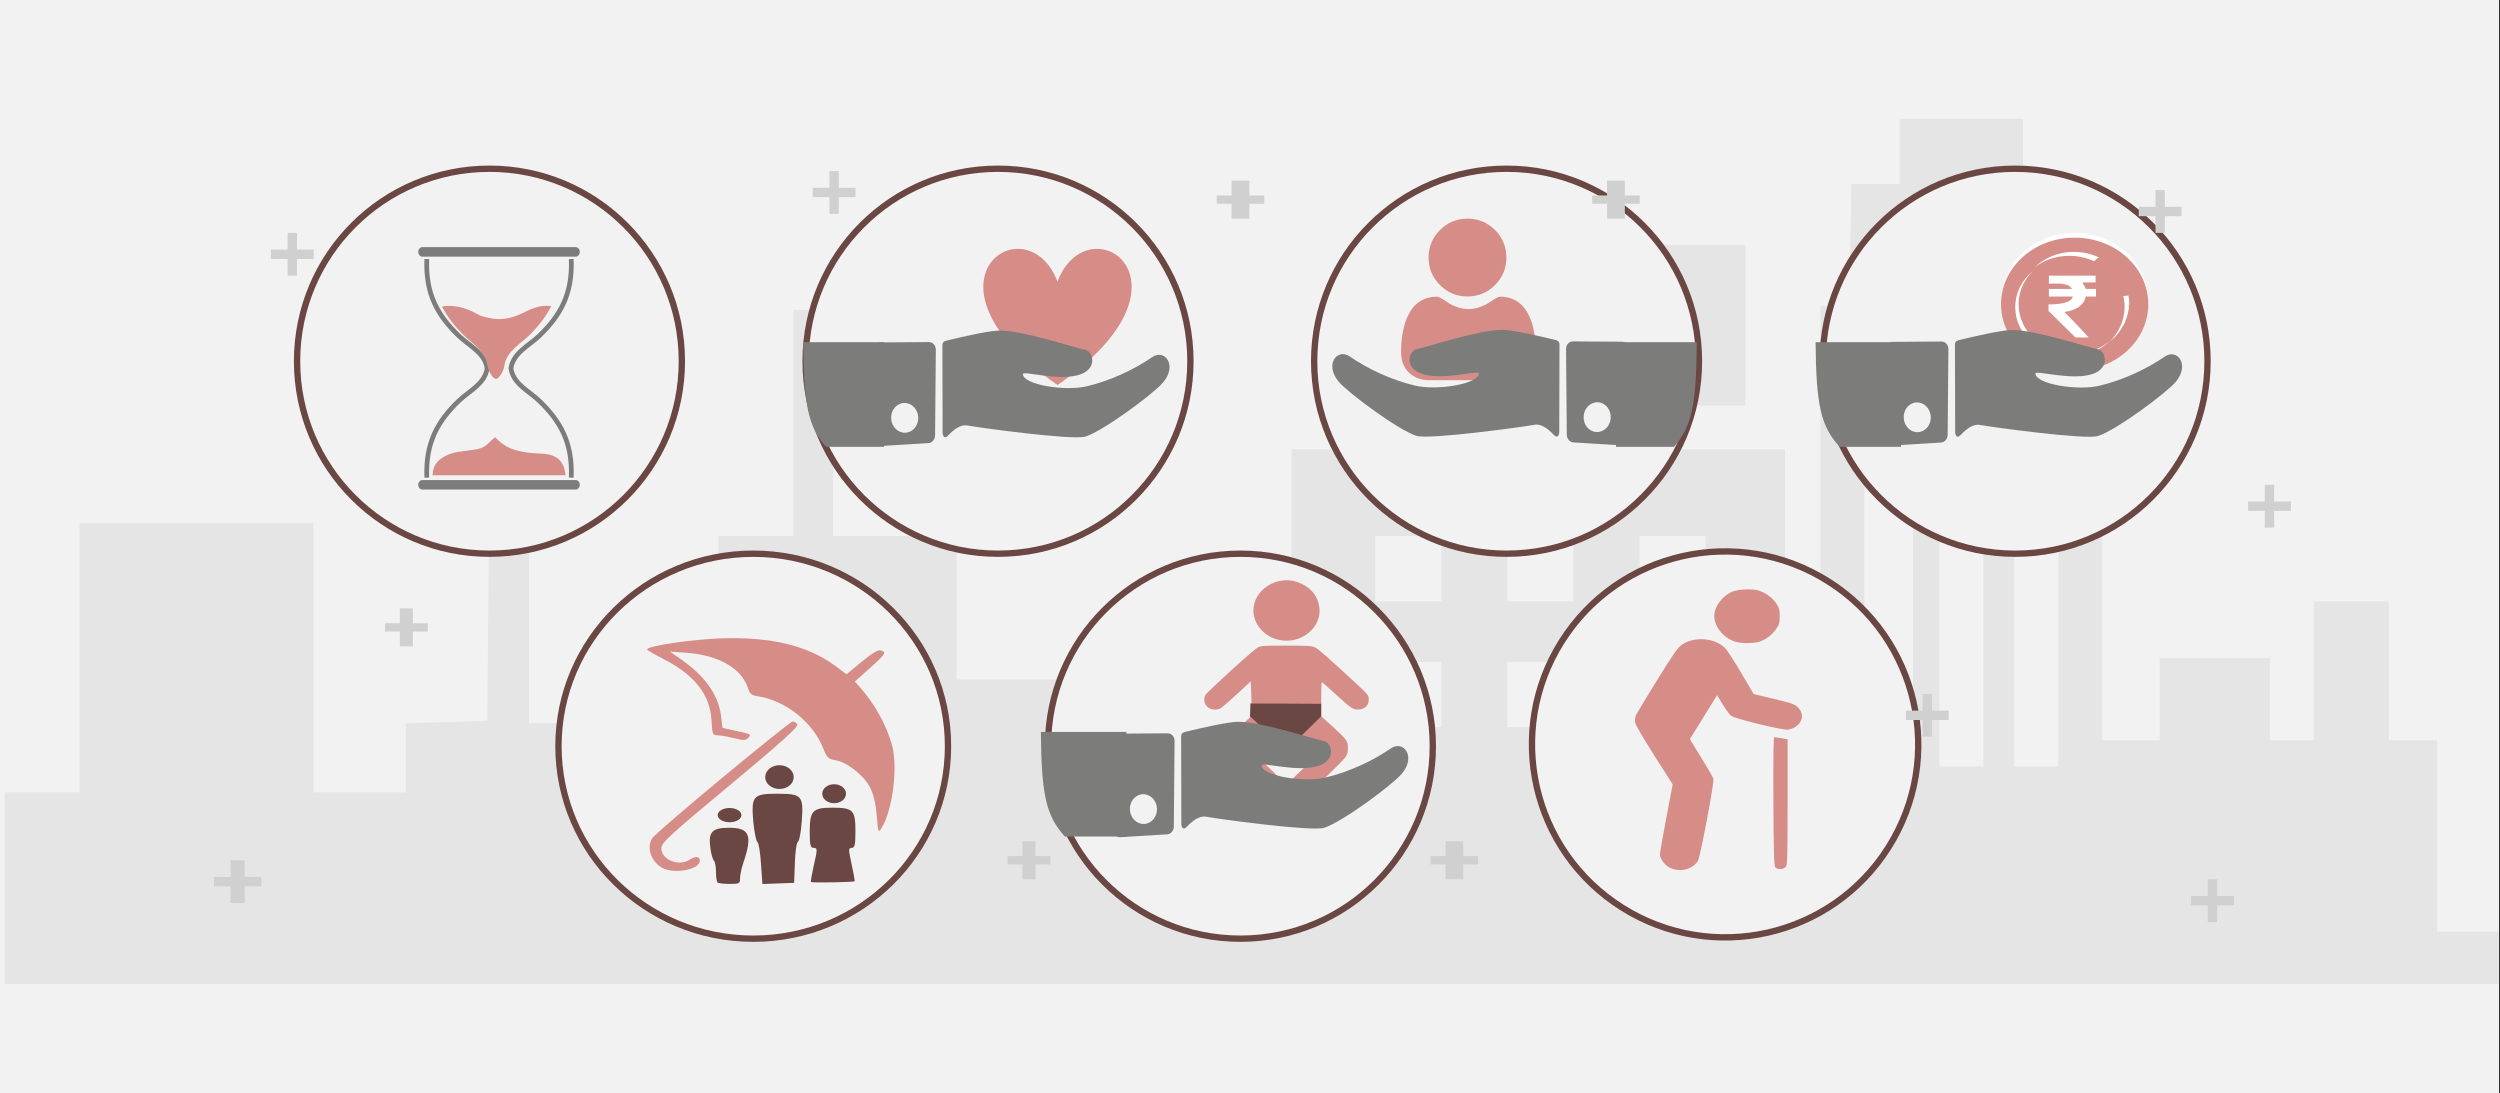 <svg width="526" height="230" xmlns="http://www.w3.org/2000/svg" xmlns:xlink="http://www.w3.org/1999/xlink" overflow="hidden"><rect width="100%" height="100%" fill="#333333" stroke="none"/><defs><clipPath id="clip0"><path d="M0 0 526 0 526 230 0 230Z" fill-rule="evenodd" clip-rule="evenodd"/></clipPath><clipPath id="clip1"><path d="M292 46 326 46 326 80 292 80Z" fill-rule="evenodd" clip-rule="evenodd"/></clipPath><clipPath id="clip2"><path d="M292 46 326 46 326 80 292 80Z" fill-rule="evenodd" clip-rule="evenodd"/></clipPath><clipPath id="clip3"><path d="M292 46 326 46 326 80 292 80Z" fill-rule="evenodd" clip-rule="evenodd"/></clipPath></defs><g clip-path="url(#clip0)"><rect x="0" y="0" width="525.239" height="230" fill="#FFFFFF" transform="scale(1.001 1)"/><rect x="0" y="0" width="525.239" height="230" fill="#F2F2F2" transform="scale(1.001 1)"/><path d="M0 161.863 0 141.726 7.892 141.726 15.728 141.726 15.728 113.414 15.728 85.047 40.292 85.047 64.856 85.047 64.856 113.414 64.856 141.726 74.582 141.726 84.308 141.726 84.308 134.484 84.308 127.186 92.866 126.912 101.425 126.637 101.647 100.355 101.925 74.073 106.093 74.073 110.205 74.073 110.205 100.575 110.205 127.131 117.653 127.131 125.044 127.131 125.044 122.522 125.044 117.968 137.548 117.968 150.053 117.968 150.053 102.879 150.053 87.79 157.945 87.79 165.781 87.79 165.781 64.032 165.781 40.219 169.949 40.219 174.117 40.219 174.117 64.032 174.117 87.79 187.121 87.79 200.07 87.79 200.07 102.879 200.07 117.968 225.079 117.968 250.088 117.968 250.088 129.875 250.088 141.726 260.258 141.726 270.484 141.726 270.484 105.623 270.484 69.519 322.336 69.519 374.187 69.519 374.187 102.44 374.187 135.362 377.911 135.362 381.634 135.362 381.634 87.406 381.634 39.451 384.635 39.176 387.637 38.847 387.914 26.282 388.137 13.717 393.194 13.717 398.307 13.717 398.307 6.859 398.307 0 411.256 0 424.205 0 424.205 6.859 424.205 13.717 429.763 13.717 435.32 13.717 435.32 26.502 435.32 39.341 438.099 39.341 440.878 39.341 440.878 85.047 440.878 130.753 446.935 130.753 452.937 130.753 452.937 122.083 452.937 113.414 464.497 113.414 476.112 113.414 476.112 122.083 476.112 130.753 480.725 130.753 485.338 130.753 485.338 116.157 485.338 101.507 493.229 101.507 501.121 101.507 501.121 116.157 501.121 130.753 506.178 130.753 511.291 130.753 511.291 150.889 511.291 171.026 517.794 171.026 524.24 171.026 524.24 176.513 524.24 182 262.148 182 0 182 0 161.863ZM401.086 99.203 401.086 62.166 395.973 62.166 390.86 62.166 390.86 99.203 390.86 136.239 395.973 136.239 401.086 136.239 401.086 99.203ZM415.869 99.203 415.869 62.166 411.256 62.166 406.643 62.166 406.643 99.203 406.643 136.239 411.256 136.239 415.869 136.239 415.869 99.203ZM431.652 99.203 431.652 62.166 426.984 62.166 422.371 62.166 422.371 99.203 422.371 136.239 426.984 136.239 431.652 136.239 431.652 99.203ZM301.94 121.15 301.94 114.292 294.993 114.292 288.046 114.292 288.046 121.15 288.046 128.009 294.993 128.009 301.94 128.009 301.94 121.15ZM329.727 121.15 329.727 114.292 322.78 114.292 315.833 114.292 315.833 121.15 315.833 128.009 322.78 128.009 329.727 128.009 329.727 121.15ZM357.515 121.15 357.515 114.292 350.568 114.292 343.621 114.292 343.621 121.15 343.621 128.009 350.568 128.009 357.515 128.009 357.515 121.15ZM301.94 94.649 301.94 87.79 294.993 87.79 288.046 87.79 288.046 94.649 288.046 101.507 294.993 101.507 301.94 101.507 301.94 94.649ZM329.727 94.649 329.727 87.79 322.78 87.79 315.833 87.79 315.833 94.649 315.833 101.507 322.78 101.507 329.727 101.507 329.727 94.649ZM357.515 94.649 357.515 87.79 350.568 87.79 343.621 87.79 343.621 94.649 343.621 101.507 350.568 101.507 357.515 101.507 357.515 94.649ZM279.71 53.497 279.71 46.639 307.053 46.639 334.396 46.639 334.396 53.497 334.396 60.356 307.053 60.356 279.71 60.356 279.71 53.497ZM342.732 43.456 342.732 26.502 354.291 26.502 365.851 26.502 365.851 43.456 365.851 60.356 354.291 60.356 342.732 60.356 342.732 43.456Z" fill="#E5E5E5" fill-rule="evenodd" transform="matrix(1.001 0 -0 1 1 25)"/><path d="M0 40.5C-1.02975e-14 18.133 18.106 0 40.441 0 62.777-1.03124e-14 80.883 18.133 80.883 40.5 80.883 62.867 62.777 81 40.441 81 18.106 81-1.54462e-14 62.867 0 40.5Z" stroke="#6A4742" stroke-width="1.331" stroke-miterlimit="8" fill="#F2F2F2" fill-rule="evenodd" transform="matrix(1.001 0 -0 1 62.5 35.5)"/><path d="M0 40.5C-1.02975e-14 18.133 18.106 0 40.441 0 62.777-1.03124e-14 80.883 18.133 80.883 40.5 80.883 62.867 62.777 81 40.441 81 18.106 81-1.54462e-14 62.867 0 40.5Z" stroke="#6A4742" stroke-width="1.331" stroke-miterlimit="8" fill="#F2F2F2" fill-rule="evenodd" transform="matrix(1.001 0 -0 1 169.5 35.5)"/><path d="M0 40.5C-1.02975e-14 18.133 18.106 0 40.441 0 62.777-1.03124e-14 80.883 18.133 80.883 40.5 80.883 62.867 62.777 81 40.441 81 18.106 81-1.54462e-14 62.867 0 40.5Z" stroke="#6A4742" stroke-width="1.331" stroke-miterlimit="8" fill="#F2F2F2" fill-rule="evenodd" transform="matrix(1.001 0 -0 1 276.5 35.5)"/><path d="M0 40.5C-1.02975e-14 18.133 18.106 0 40.441 0 62.777-1.03124e-14 80.883 18.133 80.883 40.5 80.883 62.867 62.777 81 40.441 81 18.106 81-1.54462e-14 62.867 0 40.5Z" stroke="#6A4742" stroke-width="1.331" stroke-miterlimit="8" fill="#F2F2F2" fill-rule="evenodd" transform="matrix(1.001 0 -0 1 383.5 35.5)"/><path d="M0 40.5C-1.04246e-14 18.133 18.33 0 40.941 0 63.552-1.03124e-14 81.881 18.133 81.881 40.5 81.881 62.867 63.552 81 40.941 81 18.33 81-1.56369e-14 62.867 0 40.5Z" stroke="#6A4742" stroke-width="1.331" stroke-miterlimit="8" fill="#F2F2F2" fill-rule="evenodd" transform="matrix(1.001 0 -0 1 117.5 116.5)"/><path d="M0 40.5C-1.02975e-14 18.133 18.106 0 40.441 0 62.777-1.03124e-14 80.883 18.133 80.883 40.5 80.883 62.867 62.777 81 40.441 81 18.106 81-1.54462e-14 62.867 0 40.5Z" stroke="#6A4742" stroke-width="1.331" stroke-miterlimit="8" fill="#F2F2F2" fill-rule="evenodd" transform="matrix(1.001 0 -0 1 220.5 116.5)"/><path d="M0 40.614C-1.03414e-14 18.183 18.183 0 40.614 0 63.044-1.03414e-14 81.228 18.183 81.228 40.614 81.228 63.044 63.044 81.228 40.614 81.228 18.183 81.228-1.55121e-14 63.044 0 40.614Z" stroke="#6A4742" stroke-width="1.332" stroke-miterlimit="8" fill="#F2F2F2" fill-rule="evenodd" transform="matrix(0.846 0.534 -0.534 0.845 350.29 100.616)"/><path d="M0.857 0 33.096 0C33.565 0 33.951 0.451 33.951 1.002L33.951 1.002C33.951 1.549 33.565 2 33.096 2L0.857 2C0.386 2 0 1.549 0 1.002L0 1.002C0 0.451 0.386 0 0.857 0Z" fill="#7C7C7B" fill-rule="evenodd" transform="matrix(1.001 0 -0 1 88 52)"/><path d="M0.857 0 33.096 0C33.565 0 33.951 0.451 33.951 0.998L33.951 0.998C33.951 1.549 33.565 2 33.096 2L0.857 2C0.386 2 0 1.549 0 0.998L0 0.998C0 0.451 0.386 0 0.857 0Z" fill="#7C7C7B" fill-rule="evenodd" transform="matrix(1.001 0 -0 1 88 101)"/><path d="M0.301 46C0 38.582 2.629 34.098 6.973 29.886 9.171 27.759 12.506 26.292 12.981 23 12.506 19.708 9.171 18.241 6.973 16.114 2.629 11.902 0 7.418 0.301 0" stroke="#7C7C7B" stroke-width="0.999" stroke-miterlimit="8" fill="none" fill-rule="evenodd" transform="matrix(1.001 0 -0 1 89.5 54.5)"/><path d="M11.777 15.546C12.527 14.794 12.938 13.921 13.09 13.048 13.533 9.78 16.639 8.324 18.683 6.212 20.445 4.392 21.904 2.522 22.967 0.383 20.189 0.102 18.55 1.121 16.753 1.96 13.106 3.698 10.51 3.202 8.051 2.409 5.77 1.195 3.476 0 0 0.482 1.057 2.58 2.498 4.419 4.232 6.212 6.278 8.324 9.113 9.689 9.556 12.957 9.711 13.93 10.581 15.529 11.002 15.551 11.649 16 11.01 15.816 11.777 15.546Z" fill="#D68D87" fill-rule="evenodd" transform="matrix(1.001 0 -0 1 93 64)"/><path d="M12.681 46C12.981 38.582 10.352 34.098 6.005 29.886 3.811 27.759 0.476 26.292 0 23 0.476 19.708 3.811 18.241 6.005 16.114 10.352 11.902 12.981 7.418 12.681 0" stroke="#7C7C7B" stroke-width="0.999" stroke-miterlimit="8" fill="none" fill-rule="evenodd" transform="matrix(1.001 0 -0 1 107.5 54.5)"/><path d="M0 8 27.959 8C27.635 4.324 25.318 3.514 22.699 3.425 16.542 3.213 14.842 1.682 13.169 0 12 0.812 11.461 2.012 9.665 2.44 7.274 2.979 4.938 2.843 2.968 3.81 1.37 4.593 0.096 5.621 0 8Z" fill="#D68D87" fill-rule="evenodd" transform="matrix(1.001 0 -0 1 91 92)"/><g clip-path="url(#clip1)"><g clip-path="url(#clip2)"><g clip-path="url(#clip3)"><path d="M13.969 16.378C16.219 16.378 18.167 15.571 19.759 13.979 21.351 12.387 22.158 10.439 22.158 8.189 22.158 5.939 21.351 3.991 19.759 2.399 18.166 0.807 16.218 0 13.969 0 11.718 0 9.771 0.807 8.179 2.399 6.587 3.991 5.779 5.939 5.779 8.189 5.779 10.439 6.587 12.387 8.179 13.979 9.771 15.571 11.719 16.378 13.969 16.378Z" fill="#D68D87" transform="matrix(1 0 -0 1 294.789 46)"/><path d="M28.297 26.144C28.252 25.482 28.159 24.759 28.022 23.996 27.884 23.227 27.706 22.5 27.494 21.836 27.274 21.149 26.975 20.471 26.606 19.821 26.222 19.147 25.772 18.56 25.267 18.076 24.738 17.571 24.091 17.164 23.343 16.868 22.598 16.573 21.771 16.424 20.888 16.424 20.541 16.424 20.205 16.566 19.557 16.988 19.158 17.248 18.691 17.549 18.17 17.882 17.725 18.166 17.122 18.432 16.376 18.672 15.649 18.908 14.911 19.027 14.182 19.027 13.454 19.027 12.716 18.908 11.988 18.672 11.243 18.432 10.64 18.166 10.195 17.882 9.679 17.552 9.212 17.252 8.807 16.988 8.16 16.566 7.824 16.423 7.477 16.423 6.593 16.423 5.767 16.573 5.022 16.868 4.274 17.164 3.627 17.571 3.098 18.077 2.593 18.56 2.142 19.147 1.76 19.821 1.39 20.471 1.092 21.149 0.872 21.836 0.659 22.5 0.481 23.227 0.343 23.996 0.207 24.758 0.114 25.481 0.068 26.145 0.023 26.796 -2.94901e-17 27.471 -2.94901e-17 28.153 -2.94901e-17 29.928 0.564 31.364 1.677 32.424 2.776 33.47 4.229 34 5.998 34L22.369 34C24.137 34 25.59 33.47 26.689 32.424 27.802 31.365 28.366 29.928 28.366 28.152 28.366 27.467 28.343 26.792 28.297 26.144Z" fill="#D68D87" transform="matrix(1 0 -0 1 294.789 46)"/></g></g></g><path d="M0 3.5C-8.89904e-16 1.567 1.565 0 3.495 0 5.425 -8.91185e-16 6.99 1.567 6.99 3.5 6.99 5.433 5.425 7 3.495 7 1.565 7-1.33486e-15 5.433 0 3.5Z" fill="#F2F2F2" fill-rule="evenodd" transform="matrix(1.001 0 -0 1 187 84)"/><path d="M4.758 0 16.975 0 16.975 22 0 22C0.099 8.573 1.09 4.287 4.758 0Z" fill="#7C7C7B" fill-rule="evenodd" transform="matrix(-1.001 -8.75495e-08 8.74228e-08 -1 357 94)"/><path d="M-12.105-0.56-1.805-0.002C-1.01 0.041-0.198-0.618 0-1.466-0.053-7.85-0.107-14.234-0.161-20.618 0.037-21.466-0.046-21.741-0.841-21.774L-10.63-21.773C-11.425-21.807-12.126-21.12-12.187-20.247L-13.441-2.226C-13.501-1.353-12.9-0.603-12.105-0.56ZM-6.041-19.295C-4.468-19.295-3.194-17.893-3.194-16.163-3.194-14.433-4.469-13.03-6.041-13.03-7.614-13.03-8.889-14.433-8.889-16.163-8.889-17.893-7.614-19.295-6.041-19.295Z" fill="#7C7C7B" fill-rule="evenodd" transform="matrix(1 0.061 0.061 -0.998 343.073 72.007)"/><path d="M-44.88-7.562C-41.121-9.844-35.952-11.953-30.797-12.843-26.21-13.634-17.581-11.726-17.581-9.472-17.581-8.618-25.149-11.576-29.727-10.233-33.237-9.203-32.739-5.591-30.83-5.114-28.931-4.64-17.81-0.159-13.059-0.004-10.822 0.069-5.297-0.86-2.624-1.339-1.708-1.503-1.134-1.485-1.076-2.449-0.81-6.929-0.286-16.092-0-20.878 0.006-20.979-0.122-22.338-1.142-21.381-2.259-20.334-3.825-19.173-5.273-19.535-7.546-20.102-27.207-24.064-29.919-23.37-33.799-22.378-44.782-15.219-46.887-12.994-50.151-9.544-47.614-5.902-44.88-7.562Z" fill="#7C7C7B" fill-rule="evenodd" transform="matrix(1 0.061 0.061 -0.998 329.341 70.2)"/><path d="M15.478 7.25C21.927-9.667 47.078 7.25 15.478 29-16.122 7.25 9.029-9.667 15.478 7.25Z" fill="#D68D87" fill-rule="evenodd" transform="matrix(1.001 0 -0 1 207 52)"/><path d="M-4.758 0-16.975 0-16.975-22 0-22C-0.099-8.573-1.09-4.287-4.758 0Z" fill="#7C7C7B" fill-rule="evenodd" transform="matrix(-1.001 0 0 1 169 94)"/><path d="M12.105 0.56 1.805 0.002C1.01-0.041 0.198 0.618 0 1.466 0.053 7.85 0.107 14.234 0.161 20.618-0.037 21.466 0.046 21.741 0.841 21.774L10.63 21.773C11.425 21.807 12.126 21.12 12.187 20.247L13.441 2.226C13.501 1.353 12.9 0.603 12.105 0.56ZM6.041 19.295C4.468 19.295 3.194 17.893 3.194 16.163 3.194 14.433 4.469 13.03 6.041 13.03 7.614 13.03 8.889 14.433 8.889 16.163 8.889 17.893 7.614 19.295 6.041 19.295Z" fill="#7C7C7B" fill-rule="evenodd" transform="matrix(1 -0.061 0.061 0.998 183.32 72.153)"/><path d="M44.88 7.562C41.121 9.844 35.952 11.953 30.797 12.843 26.21 13.634 17.581 11.726 17.581 9.472 17.581 8.618 25.149 11.576 29.727 10.233 33.237 9.203 32.739 5.591 30.83 5.114 28.931 4.64 17.81 0.159 13.059 0.004 10.822-0.069 5.297 0.86 2.624 1.339 1.708 1.503 1.134 1.485 1.076 2.449 0.81 6.929 0.286 16.092 0 20.878-0.006 20.979 0.122 22.338 1.142 21.381 2.259 20.334 3.825 19.173 5.273 19.535 7.546 20.102 27.207 24.064 29.919 23.37 33.799 22.378 44.782 15.219 46.887 12.994 50.151 9.544 47.614 5.902 44.88 7.562Z" fill="#7C7C7B" fill-rule="evenodd" transform="matrix(1 -0.061 0.061 0.998 197.052 70.346)"/><path d="M-7.428-18C-7.428-18-7.428-18-7.428-18-7.428-18-7.428-18-7.428-18-7.428-18-7.428-18-7.428-18-7.428-18-7.428-18-7.428-18M-7.338-18C-7.338-18-7.338-18-7.428-18-7.428-18-7.428-18-7.428-18-7.428-18-7.338-18-7.338-18M-7.338-18C-7.338-18-7.338-18-7.338-18-7.338-18-7.338-18-7.338-18-7.338-18-7.338-18-7.338-18M-7.338-18C-7.338-18-7.338-18-7.338-18-7.338-18-7.338-18-7.338-18-7.338-18-7.338-18-7.338-18M-7.338-18C-7.338-18-7.338-18-7.338-18-7.338-18-7.338-18-7.338-18-7.338-18-7.338-18-7.338-18M-7.338-18C-7.338-18-7.338-18-7.338-18-7.338-18-7.338-18-7.338-18-7.338-18-7.338-18-7.338-18M-7.249-18C-7.249-18-7.249-18-7.249-18-7.249-18-7.249-18-7.249-18-7.249-18-7.249-18-7.249-18M-7.249-18C-7.249-18-7.249-18-7.249-18-7.249-18-7.249-18-7.249-18-7.249-18-7.249-18-7.249-18M-7.249-18C-7.249-18-7.249-18-7.249-18-7.249-18-7.249-18-7.249-18-7.249-18-7.249-18-7.249-18M-7.249-18C-7.249-18-7.249-18-7.249-18-7.249-18-7.249-18-7.249-18-7.249-18-7.249-18-7.249-18M-7.249-18C-7.249-18-7.249-18-7.249-18-7.249-18-7.249-18-7.249-18-7.249-18-7.249-18-7.249-18M-7.159-18C-7.159-18-7.159-18-7.159-18-7.159-18-7.159-18-7.159-18-7.159-18-7.159-18-7.159-18M-7.159-18C-7.159-18-7.159-18-7.159-18-7.159-18-7.159-18-7.159-18-7.159-18-7.159-18-7.159-18M-7.159-18C-7.159-18-7.159-18-7.159-18-7.159-18-7.159-18-7.159-18-7.159-18-7.159-18-7.159-18M-7.159-18C-7.159-18-7.159-18-7.159-18-7.159-18-7.159-18-7.159-18-7.159-18-7.159-18-7.159-18M-7.07-18C-7.07-18-7.07-18-7.07-18-7.159-18-7.159-18-7.159-18-7.159-18-7.159-18-7.159-18-7.159-18-7.07-18-7.07-18M-7.07-18C-7.07-18-7.07-18-7.07-18-7.07-18-7.07-18-7.07-18-7.07-18-7.07-18-7.07-18-7.07-18-7.07-18-7.07-18M-7.07-18C-7.07-18-7.07-18-7.07-18-7.07-18-7.07-18-7.07-18-7.07-18-7.07-18-7.07-18-7.07-18-7.07-18-7.07-18M-7.07-18C-7.07-18-7.07-18-7.07-18-7.07-18-7.07-18-7.07-18-7.07-18-7.07-18-7.07-18-7.07-18-7.07-18-7.07-18M-7.07-18C-7.07-18-7.07-18-7.07-18-7.07-18-7.07-18-7.07-18-7.07-18-7.07-18-7.07-18-7.07-18-7.07-18-7.07-18M-6.98-18C-6.98-18-6.98-18-6.98-18-6.98-18-6.98-18-6.98-18-6.98-18-7.07-18-7.07-18-6.98-18-6.98-18-6.98-18M-6.98-18C-6.98-18-6.98-18-6.98-18-6.98-18-6.98-18-6.98-18-6.98-18-6.98-18-6.98-18-6.98-18-6.98-18-6.98-18M-6.98-18C-6.98-18-6.98-18-6.98-18-6.98-18-6.98-18-6.98-18-6.98-18-6.98-18-6.98-18-6.98-18-6.98-18-6.98-18M-6.891-18C-6.891-18-6.891-18-6.891-18-6.891-18-6.891-18-6.891-18-6.891-18-6.98-18-6.98-18-6.98-18-6.98-18-6.98-18-6.98-18-6.98-18-6.98-18-6.98-18-6.98-18-6.98-18-6.98-18-6.98-18-6.98-18-6.98-18-6.891-18-6.891-18M-6.891-18C-6.891-18-6.891-18-6.891-18-6.891-18-6.891-18-6.891-18M-6.801-18C-6.801-18-6.891-18-6.891-18-6.891-18-6.801-18-6.801-18M-6.801-18C-6.801-18-6.801-18-6.801-18-6.801-18-6.801-18-6.801-18M-6.801-18C-6.801-18-6.801-18-6.801-18-6.801-18-6.801-18-6.801-18M-6.801-18C-6.801-18-6.801-18-6.801-18-6.801-18-6.801-18-6.801-18M0-15.594C0-15.594 0-15.594 0-15.594-1.879-17.005-4.206-17.834-6.801-18-4.206-17.834-1.879-17.005 0-15.594M-18.973-7.3C-18.973-13.189-13.782-18-7.428-18-7.428-18-7.428-18-7.428-18-7.428-18-7.428-18-7.428-18-7.428-18-7.428-18-7.428-18-13.782-18-18.973-13.189-18.973-7.3-18.973-7.3-18.973-7.3-18.973-7.3-18.973-7.3-18.973-7.3-18.973-7.3M-18.973-7.217C-18.973-7.217-18.973-7.217-18.973-7.217-18.973-7.217-18.973-7.217-18.973-7.217-18.973-7.217-18.973-7.217-18.973-7.217M-18.973-7.217C-18.973-7.217-18.973-7.217-18.973-7.217-18.973-7.217-18.973-7.217-18.973-7.217-18.973-7.217-18.973-7.217-18.973-7.217M-18.973-7.217C-18.973-7.217-18.973-7.217-18.973-7.217-18.973-7.217-18.973-7.217-18.973-7.217-18.973-7.217-18.973-7.217-18.973-7.217M-18.973-7.217C-18.973-7.217-18.973-7.217-18.973-7.217-18.973-7.217-18.973-7.217-18.973-7.217-18.973-7.217-18.973-7.217-18.973-7.217M-18.973-7.217C-18.973-7.217-18.973-7.217-18.973-7.217-18.973-7.217-18.973-7.217-18.973-7.217-18.973-7.217-18.973-7.217-18.973-7.217M-18.973-7.134C-18.973-7.134-18.973-7.134-18.973-7.134-18.973-7.134-18.973-7.134-18.973-7.134-18.973-7.134-18.973-7.134-18.973-7.134M-18.973-7.134C-18.973-7.134-18.973-7.134-18.973-7.134-18.973-7.134-18.973-7.134-18.973-7.134-18.973-7.134-18.973-7.134-18.973-7.134M-18.973-7.134C-18.973-7.134-18.973-7.134-18.973-7.134-18.973-7.134-18.973-7.134-18.973-7.134-18.973-7.134-18.973-7.134-18.973-7.134M-18.973-7.134C-18.973-7.134-18.973-7.134-18.973-7.134-18.973-7.134-18.973-7.134-18.973-7.134-18.973-7.134-18.973-7.134-18.973-7.134M-18.973-7.134C-18.973-7.134-18.973-7.134-18.973-7.134-18.973-7.134-18.973-7.134-18.973-7.134-18.973-7.134-18.973-7.134-18.973-7.134M-18.973-7.051C-18.973-7.051-18.973-7.051-18.973-7.051-18.973-7.051-18.973-7.051-18.973-7.051-18.973-7.051-18.973-7.051-18.973-7.051M-18.973-7.051C-18.973-7.051-18.973-7.051-18.973-7.051-18.973-7.051-18.973-7.051-18.973-7.051-18.973-7.051-18.973-7.051-18.973-7.051M-18.973-7.051C-18.973-7.051-18.973-7.051-18.973-7.051-18.973-7.051-18.973-7.051-18.973-7.051-18.973-7.051-18.973-7.051-18.973-7.051M-18.973-7.051C-18.973-7.051-18.973-7.051-18.973-7.051-18.973-7.051-18.973-7.051-18.973-7.051-18.973-7.051-18.973-7.051-18.973-7.051M-18.973-7.051C-18.973-7.051-18.973-7.051-18.973-7.051-18.973-7.051-18.973-7.051-18.973-7.051-18.973-7.051-18.973-7.051-18.973-7.051M-18.973-6.968C-18.973-6.968-18.973-6.968-18.973-6.968-18.973-6.968-18.973-6.968-18.973-6.968-18.973-6.968-18.973-6.968-18.973-6.968-18.973-6.968-18.973-6.968-18.973-6.968M-18.973-6.968C-18.973-6.968-18.973-6.968-18.973-6.968-18.973-6.968-18.973-6.968-18.973-6.968-18.973-6.968-18.973-6.968-18.973-6.968-18.973-6.968-18.973-6.968-18.973-6.968M-18.973-6.968C-18.973-6.968-18.973-6.968-18.973-6.968-18.973-6.968-18.973-6.968-18.973-6.968-18.973-6.968-18.973-6.968-18.973-6.968-18.973-6.968-18.973-6.968-18.973-6.968M-18.973-6.968C-18.973-6.968-18.973-6.968-18.973-6.968-18.973-6.968-18.973-6.968-18.973-6.968-18.973-6.968-18.973-6.968-18.973-6.968-18.973-6.968-18.973-6.968-18.973-6.968M-18.973-6.968C-18.973-6.968-18.973-6.968-18.973-6.968-18.973-6.968-18.973-6.968-18.973-6.968-18.973-6.968-18.973-6.968-18.973-6.968-18.973-6.968-18.973-6.968-18.973-6.968M-18.973-6.885C-18.973-6.885-18.973-6.885-18.973-6.885-18.973-6.885-18.973-6.885-18.973-6.885-18.973-6.885-18.973-6.885-18.973-6.885-18.973-6.885-18.973-6.885-18.973-6.885M-18.973-6.885C-18.973-6.885-18.973-6.885-18.973-6.885-18.973-6.885-18.973-6.885-18.973-6.885-18.973-6.885-18.973-6.885-18.973-6.885-18.973-6.885-18.973-6.885-18.973-6.885M-18.973-6.885C-18.973-6.885-18.973-6.885-18.973-6.885-18.973-6.885-18.973-6.885-18.973-6.885-18.973-6.885-18.973-6.885-18.973-6.885-18.973-6.885-18.973-6.885-18.973-6.885M-18.973-6.885C-18.973-6.885-18.973-6.885-18.973-6.885-18.973-6.885-18.973-6.885-18.973-6.885-18.973-6.885-18.973-6.885-18.973-6.885-18.973-6.885-18.973-6.885-18.973-6.885M-18.973-6.885C-18.973-6.885-18.973-6.885-18.973-6.885-18.973-6.885-18.973-6.885-18.973-6.885-18.973-6.885-18.973-6.885-18.973-6.885-18.973-6.885-18.973-6.885-18.973-6.885M-15.93 0C-17.72-1.825-18.883-4.23-18.973-6.885-18.973-6.802-18.973-6.802-18.973-6.802-18.973-6.802-18.973-6.802-18.973-6.802-18.973-6.802-18.973-6.802-18.973-6.802-18.973-6.802-18.973-6.802-18.973-6.802-18.973-6.802-18.973-6.802-18.973-6.802-18.973-6.802-18.973-6.802-18.973-6.802-18.883-4.147-17.72-1.825-15.93 0-15.93 0-15.93 0-15.93 0" fill="#FFF20A" fill-rule="evenodd" transform="matrix(1.001 8.75495e-08 8.74228e-08 -1 449 52)"/><path d="M-9.986-3.012C-7.827-3.012-7.827-3.012-7.827-3.012-7.647-2.442-7.377-1.953-7.107-1.547-9.896-1.547-9.896-1.547-9.896-1.547-9.896 0-9.896 0-9.896 0-0.09 0-0.09 0-0.09 0-0.09-1.791-0.09-1.791-0.09-1.791-2.069-1.791-2.069-1.791-2.069-1.791-3.598-1.791-4.588-2.279-4.948-3.012-0.09-3.012-0.09-3.012-0.09-3.012-0.09-4.721-0.09-4.721-0.09-4.721-5.128-4.721-5.128-4.721-5.128-4.721-4.948-5.291-4.588-5.698-3.958-5.942-2.429-6.593 0-6.512 0-6.512 0-7.977 0-7.977 0-7.977-5.667-14-5.667-14-5.667-14-8.456-14-8.456-14-8.456-14-8.456-14-4.498-9.36-3.329-8.221-4.588-8.058-5.577-7.651-6.387-7.081-7.197-6.43-7.647-5.698-7.827-4.721-9.986-4.721-9.986-4.721-9.986-4.721-9.986-3.012-9.986-3.012-9.986-3.012" fill="#EB6A0F" fill-rule="evenodd" transform="matrix(1.001 8.75495e-08 8.74228e-08 -1 446 53)"/><path d="M0-14.5C3.941e-15-6.492-6.93 0-15.478 0-24.026 3.6921e-15-30.955-6.492-30.955-14.5-30.955-22.508-24.026-29-15.478-29-6.93-29 5.9115e-15-22.508 0-14.5Z" fill="#FFFFFF" fill-rule="evenodd" transform="matrix(1.001 8.75495e-08 8.74228e-08 -1 452 49)"/><path d="M0-14C3.941e-15-6.268-6.93 0-15.478 0-24.026 3.56478e-15-30.955-6.268-30.955-14-30.955-21.732-24.026-28-15.478-28-6.93-28 5.9115e-15-21.732 0-14Z" fill="#D68D87" fill-rule="evenodd" transform="matrix(1.001 8.75495e-08 8.74228e-08 -1 452 50)"/><path d="M-0.179-9.17C-0.09-9.665 0-10.161 0-10.739 0-10.739 0-10.739 0-10.739 0-10.739 0-10.739 0-10.739 0-10.739 0-10.739 0-10.739 0-10.739 0-10.739 0-10.739 0-10.739 0-10.739 0-10.739 0-10.739 0-10.739 0-10.739 0-10.739 0-10.822 0-10.822 0-10.822 0-10.822 0-10.822 0-10.822 0-10.822 0-10.822 0-10.822 0-10.822 0-10.822 0-10.822 0-10.822 0-10.822 0-10.822 0-10.822 0-10.822 0-10.822 0-10.822 0-10.822 0-10.822 0-10.822 0-10.822 0-10.822 0-10.904 0-10.904 0-10.904 0-10.904 0-10.904 0-10.904 0-10.904 0-10.904 0-10.904 0-10.904 0-10.904 0-10.904 0-10.904 0-10.904 0-10.904 0-10.904 0-10.904 0-10.904 0-10.904 0-10.904 0-10.904 0-10.904 0-10.987 0-10.987 0-10.987 0-10.987 0-10.987 0-10.987 0-10.987 0-10.987 0-10.987 0-10.987 0-10.987 0-10.987 0-10.987 0-10.987 0-10.987 0-10.987 0-10.987 0-10.987 0-10.987 0-10.987 0-11.069 0-11.069 0-11.069 0-11.069 0-11.069 0-11.069 0-11.069 0-11.069 0-11.069 0-11.069 0-11.069 0-11.069 0-11.069 0-11.069 0-11.069 0-11.069 0-11.069 0-11.069 0-11.069 0-11.069 0-11.069 0-11.069 0-11.069 0-11.069 0-11.069 0-11.152 0-11.152 0-11.152 0-11.152 0-11.152 0-11.152 0-11.152 0-11.152 0-11.152 0-11.152 0-11.152 0-11.152 0-11.152 0-11.152-0.09-11.152-0.09-11.152-0.09-11.152-0.09-11.152-0.09-11.152-0.09-11.152-0.09-11.152-0.09-11.152-0.09-11.152-0.09-11.152-0.09-11.235-0.09-11.235-0.09-11.235-0.09-11.235-0.09-11.235-0.09-11.235-0.09-11.235-0.09-11.235-0.09-11.235-0.09-11.235-0.09-11.235-0.09-11.235-0.09-11.235-0.09-11.235-0.09-11.235-0.09-11.235-0.09-11.235-0.09-11.235-0.09-11.235-0.09-11.235-0.09-11.235-0.09-11.235-0.09-11.235-0.09-11.235-0.09-11.235-0.09-11.235-0.09-11.235-0.09-11.317-0.09-11.317-0.09-11.317-0.09-11.317-0.09-11.317-0.09-11.317-0.09-11.317-0.09-11.317-0.09-11.317-0.09-11.317-0.09-11.317-0.09-11.317-0.09-11.317-0.09-11.317-0.09-11.317-0.09-11.317-0.09-11.317-0.09-11.317-0.09-11.317-0.09-11.317-0.09-11.317-0.09-11.317-0.09-11.317-0.09-11.317-0.09-11.317-0.09-11.4-0.09-11.4-0.09-11.4-0.09-11.4-0.09-11.4-0.09-11.4-0.09-11.4-0.09-11.4-0.09-11.4-0.09-11.4-0.09-11.4-0.09-11.4-0.09-11.4-0.09-11.4-0.09-11.4-0.09-11.4-0.09-11.4-0.09-11.4-0.09-11.4-0.09-11.4-0.09-11.4-0.09-11.4-0.09-11.4-0.09-11.4-0.09-11.4-0.09-11.4-0.09-11.4-0.09-11.483-0.09-11.483-0.09-11.483-0.09-11.483-0.09-11.483-0.09-11.483-0.09-11.483-0.09-11.483-0.09-11.483-0.09-11.483-0.09-11.483-0.09-11.483-0.09-11.483-0.09-11.483-0.09-11.483-0.09-11.483-0.09-11.483-0.09-11.483-0.09-11.483-0.09-11.483-0.09-11.483-0.09-11.483-0.09-11.483-0.09-11.483-0.09-11.483-0.09-11.565-0.09-11.565-0.09-11.565-0.09-11.565-0.09-11.565-0.09-11.565-0.09-11.565-0.09-11.565-0.09-11.565-0.09-11.565-0.09-11.565-0.09-11.565-0.09-11.565-0.09-11.565-0.09-11.565-0.09-11.565-0.09-11.565-0.09-11.565-0.09-11.565-0.09-11.565-0.09-11.565-0.09-11.565-0.09-11.565-0.09-11.565-0.09-11.565-0.09-11.565-0.09-11.565-0.09-11.565-0.09-11.648-0.09-11.648-0.09-11.648-0.09-11.648-0.09-11.648-0.09-11.648-0.09-11.648-0.09-11.648-0.09-11.648-0.09-11.648-0.09-11.648-0.09-11.648-0.09-11.648-0.09-11.648-0.09-11.648-0.09-11.648-0.09-11.648-0.09-11.648-0.09-11.648-0.09-11.648-0.09-11.648-0.09-11.648-0.09-11.648-0.09-11.648-0.09-11.73-0.09-11.73-0.09-11.73-0.09-11.73-0.09-11.73-0.09-11.73-0.09-11.73-0.09-11.73-0.09-11.73-0.09-11.73-0.09-11.73-0.09-11.73-0.09-11.73-0.09-11.73-0.09-11.73-0.09-11.73-0.09-11.73-0.09-11.73-0.09-11.73-0.09-11.73-0.09-11.73-0.09-11.73-0.09-11.73-0.09-11.73-0.09-11.73-0.09-11.73-0.09-11.73-0.09-11.813-0.09-11.813-0.09-11.813-0.09-11.813-0.09-11.813-0.09-11.813-0.09-11.813-0.09-11.813-0.09-11.813-0.09-11.813-0.09-11.813-0.09-11.813-0.09-11.813-0.09-11.813-0.09-11.813-0.09-11.813-0.09-11.813-0.09-11.813-0.09-11.813-0.09-11.896-0.09-11.896-0.09-11.896-0.09-11.896-0.09-11.896-0.09-11.896-0.09-11.896-0.09-11.896-0.09-11.896-0.09-11.896-0.09-11.896-0.09-11.896-0.09-11.896-0.09-11.896-0.09-11.896-0.09-11.896-0.09-11.896-0.09-11.896-0.09-11.896-0.09-11.896-0.09-11.896-0.09-11.896-0.09-11.896-0.09-11.896-0.09-11.896-0.09-11.896-0.09-11.896-0.09-11.978-0.09-11.978-0.09-11.978-0.09-11.978-0.09-11.978-0.09-11.978-0.09-11.978-0.09-11.978-0.09-11.978-0.09-11.978-0.09-11.978-0.09-11.978-0.09-11.978-0.09-11.978-0.09-11.978-0.09-11.978-0.09-11.978-0.09-11.978-0.09-11.978-0.09-11.978-0.09-12.061-0.09-12.061-0.09-12.061-0.09-12.061-0.09-12.061-0.09-12.061-0.09-12.061-0.09-12.061-0.09-12.061-0.09-12.061-0.09-12.061-0.09-12.061-0.09-12.061-0.09-12.061-0.09-12.061-0.09-12.061-0.09-12.061-0.09-12.143-0.179-12.143-0.179-12.143-0.179-12.143-0.179-12.143-0.179-12.143-0.179-12.143-0.179-12.143-0.179-12.143-0.179-12.143-0.179-12.143-0.179-12.143-0.179-12.143-0.179-12.143-0.179-12.143-0.179-12.143-0.179-12.143-0.179-12.143-0.179-12.143-0.179-12.143-0.179-12.143-0.179-12.143-0.179-12.143-0.179-12.143-0.179-12.226-0.179-12.226-0.179-12.226-0.179-12.226-0.179-12.226-0.179-12.226-0.179-12.226-0.179-12.226-0.179-12.226-0.179-12.226-0.179-12.226-0.179-12.226-0.179-12.226-0.179-12.309-0.179-12.309-0.179-12.309-0.179-12.309-0.179-12.309-0.179-12.309-0.179-12.309-0.179-12.309-0.179-12.309-0.179-12.309-0.179-12.309-0.179-12.309-0.179-12.309-0.179-12.309-0.179-12.309-0.179-12.309-0.179-12.309-0.179-12.309-0.179-12.309-0.179-12.309-0.179-12.309-0.179-12.309-0.179-12.391-0.179-12.391-0.179-12.474-0.179-12.474-0.179-12.474-0.179-12.474-0.179-12.474-0.179-12.474-0.179-12.474-0.179-12.474-0.179-12.474-0.179-12.474-0.179-12.474-0.179-12.474-0.179-12.474-0.179-12.474-0.179-12.474-0.179-12.474-0.358-13.217-0.537-13.878-0.806-14.457-0.806-14.457-0.806-14.457-0.806-14.457-0.806-14.539-0.806-14.539-0.806-14.622-0.806-14.622-0.806-14.622-0.806-14.622-0.806-14.622-0.806-14.622-0.806-14.622-0.806-14.622-0.806-14.622-0.806-14.622-0.806-14.622-0.806-14.622-0.806-14.622-0.806-14.622-0.806-14.622-0.806-14.622-0.896-14.704-0.896-14.704-0.896-14.704-0.896-14.704-0.896-14.704-0.896-14.704-0.896-14.704-0.896-14.704-0.896-14.704-0.896-14.704-0.896-14.704-0.896-14.704-0.896-14.787-0.896-14.787-0.896-14.787-0.896-14.787-0.896-14.787-0.896-14.787-0.896-14.787-0.896-14.787-0.896-14.787-0.896-14.787-0.896-14.787-0.896-14.787-0.896-14.787-0.896-14.787-0.896-14.787-0.896-14.787-0.896-14.787-0.896-14.787-0.896-14.787-0.896-14.87-0.896-14.87-0.896-14.87-0.896-14.87-0.896-14.87-0.985-14.87-0.985-14.87-0.985-14.87-0.985-14.87-0.985-14.87-0.985-14.87-0.985-14.87-0.985-14.87-0.985-14.87-0.985-14.87-0.985-14.87-0.985-14.87-0.985-14.87-0.985-14.87-0.985-14.87-0.985-14.87-0.985-14.87-0.985-14.87-0.985-14.952-0.985-14.952-0.985-14.952-0.985-14.952-0.985-14.952-0.985-14.952-0.985-14.952-0.985-14.952-0.985-14.952-0.985-14.952-0.985-14.952-0.985-14.952-0.985-14.952-0.985-14.952-0.985-14.952-0.985-14.952-0.985-14.952-0.985-14.952-0.985-14.952-0.985-14.952-0.985-14.952-0.985-15.035-0.985-15.035-0.985-15.035-0.985-15.035-0.985-15.035-0.985-15.035-0.985-15.035-0.985-15.035-0.985-15.035-0.985-15.035-0.985-15.035-0.985-15.035-0.985-15.035-0.985-15.035-0.985-15.035-0.985-15.035-0.985-15.035-0.985-15.035-0.985-15.035-0.985-15.035-0.985-15.035-0.985-15.035-0.985-15.035-1.075-15.035-1.075-15.035-1.075-15.035-1.075-15.035-1.075-15.035-1.075-15.035-1.075-15.035-1.075-15.035-1.075-15.117-1.075-15.117-1.075-15.117-1.075-15.117-1.075-15.117-1.075-15.117-1.075-15.117-1.075-15.117-1.075-15.117-1.075-15.117-1.075-15.117-1.075-15.117-1.075-15.117-1.075-15.117-1.075-15.117-1.075-15.117-1.075-15.117-1.075-15.117-1.075-15.117-1.075-15.117-1.075-15.117-1.075-15.117-1.075-15.117-1.075-15.117-1.075-15.117-1.075-15.117-1.075-15.117-1.075-15.117-1.075-15.117-1.075-15.117-1.075-15.2-1.075-15.2-1.075-15.2-1.075-15.2-1.075-15.2-1.075-15.2-1.075-15.2-1.075-15.2-1.075-15.2-1.075-15.2-1.075-15.2-1.075-15.2-1.075-15.2-1.075-15.2-1.075-15.2-1.075-15.2-1.075-15.2-1.075-15.2-1.075-15.2-1.075-15.2-1.075-15.2-1.075-15.2-1.075-15.2-1.075-15.2-1.075-15.2-1.075-15.2-1.075-15.2-1.075-15.2-1.075-15.2-1.164-15.2-1.164-15.283-1.164-15.283-1.164-15.283-1.164-15.283-1.164-15.283-1.164-15.283-1.164-15.283-1.164-15.283-1.164-15.283-1.164-15.283-1.164-15.283-1.164-15.283-1.164-15.283-1.164-15.283-1.164-15.283-1.164-15.283-1.164-15.283-1.164-15.283-1.164-15.283-1.164-15.283-1.164-15.283-1.164-15.283-1.164-15.283-1.164-15.283-1.164-15.283-1.164-15.283-1.164-15.283-1.164-15.283-1.164-15.283-1.164-15.283-1.164-15.365-1.164-15.365-1.164-15.365-1.164-15.365-1.164-15.365-1.164-15.365-1.164-15.365-1.164-15.365-1.164-15.365-1.164-15.365-1.164-15.365-1.164-15.365-1.254-15.448-1.254-15.448-1.254-15.448-1.254-15.448-1.254-15.448-1.254-15.448-1.254-15.448-1.254-15.448-1.254-15.448-1.254-15.448-1.254-15.448-1.254-15.448-1.254-15.448-1.254-15.448-1.254-15.448-1.254-15.448-1.254-15.448-1.791-16.439-2.418-17.348-3.314-18.174-3.314-18.174-3.314-18.174-3.314-18.174-3.403-18.256-3.582-18.422-3.761-18.587-3.761-18.587-3.761-18.587-3.761-18.587-3.94-18.669-4.12-18.835-4.209-19-2.239-17.017-0.985-14.457-0.985-11.565-0.985-10.739-1.075-9.996-1.254-9.252-0.896-9.252-0.537-9.252-0.179-9.17M-11.642 0C-9.762 0-7.971-0.413-6.359-1.157-6.806-1.404-7.165-1.652-7.344-1.983-8.956-1.239-10.747-0.826-12.627-0.826-15.404-0.826-18.001-1.735-19.971-3.304-19.971-3.304-19.971-3.304-19.971-3.304-19.971-3.304-19.971-3.304-19.971-3.304-18.001-1.404-15.314-0.165-12.269 0-12.269 0-12.269 0-12.269 0-12.269 0-12.18 0-12.18 0-12.18 0-12.18 0-12.18 0-12.18 0-12.18 0-12.18 0-12.18 0-12.18 0-12.18 0-12.18 0-12.18 0-12.18 0-12.18 0-12.18 0-12.18 0-12.18 0-12.18 0-12.18 0-12.18 0-12.18 0-12.18 0-12.18 0-12.18 0-12.18 0-12.18 0-12.09 0-12.09 0-12.09 0-12.09 0-12.09 0-12.09 0-12.09 0-12.09 0-12.09 0-12.09 0-12.09 0-12.09 0-12.09 0-12.09 0-12.09 0-12.09 0-12.09 0-12.09 0-12.09 0-12.09 0-12.09 0-12.09 0-12.09 0-12.09 0-12.09 0-12.09 0-12.09 0-12.09 0-12.001 0-12.001 0-12.001 0-12.001 0-12.001 0-12.001 0-12.001 0-12.001 0-12.001 0-12.001 0-12.001 0-12.001 0-12.001 0-12.001 0-12.001 0-12.001 0-12.001 0-12.001 0-12.001 0-12.001 0-12.001 0-12.001 0-12.001 0-12.001 0-12.001 0-12.001 0-12.001 0-12.001 0-12.001 0-11.911 0-11.911 0-11.911 0-11.911 0-11.911 0-11.911 0-11.911 0-11.911 0-11.911 0-11.911 0-11.911 0-11.911 0-11.911 0-11.911 0-11.911 0-11.911 0-11.911 0-11.911 0-11.911 0-11.911 0-11.911 0-11.911 0-11.911 0-11.911 0-11.911 0-11.911 0-11.911 0-11.911 0-11.821 0-11.821 0-11.821 0-11.821 0-11.821 0-11.821 0-11.821 0-11.821 0-11.821 0-11.821 0-11.821 0-11.821 0-11.821 0-11.821 0-11.821 0-11.821 0-11.821 0-11.821 0-11.821 0-11.821 0-11.821 0-11.821 0-11.821 0-11.821 0-11.821 0-11.821 0-11.821 0-11.821 0-11.732 0-11.732 0-11.732 0-11.732 0-11.732 0-11.732 0-11.732 0-11.732 0-11.732 0-11.732 0-11.732 0-11.732 0-11.732 0-11.732 0-11.732 0-11.732 0-11.732 0-11.732 0-11.732 0-11.732 0-11.732 0-11.732 0-11.732 0-11.732 0-11.732 0-11.732 0-11.732 0-11.732 0-11.642 0-11.642 0-11.642 0-11.642 0-11.642 0-11.642 0-11.642 0-11.642 0-11.642 0-11.642 0-11.642 0-11.642 0-11.642 0-11.642 0-11.642 0-11.642 0-11.642 0" fill="#FFFFFF" fill-rule="evenodd" transform="matrix(1.001 8.75495e-08 8.74228e-08 -1 448 53)"/><path d="M-16.243 0C-18.018-1.768-19.172-4.018-19.261-6.589-19.261-6.589-19.261-6.589-19.261-6.589-19.261-6.589-19.261-6.589-19.261-6.589-19.261-6.589-19.261-6.589-19.261-6.589-19.261-6.589-19.261-6.589-19.261-6.589-19.261-6.589-19.261-6.589-19.261-6.589-19.261-6.589-19.261-6.589-19.261-6.67-19.261-6.67-19.261-6.67-19.261-6.67-19.261-6.67-19.261-6.67-19.261-6.67-19.261-6.67-19.261-6.67-19.261-6.67-19.261-6.67-19.261-6.67-19.261-6.67-19.261-6.67-19.261-6.67-19.261-6.67-19.261-6.67-19.261-6.67-19.261-6.67-19.261-6.67-19.261-6.67-19.261-6.67-19.261-6.67-19.261-6.67-19.261-6.67-19.261-6.67-19.261-6.67-19.261-6.67-19.261-6.67-19.261-6.75-19.261-6.75-19.261-6.75-19.261-6.75-19.261-6.75-19.261-6.75-19.261-6.75-19.261-6.75-19.261-6.75-19.261-6.75-19.261-6.75-19.261-6.75-19.261-6.75-19.261-6.75-19.261-6.75-19.261-6.75-19.261-6.75-19.261-6.75-19.261-6.75-19.261-6.75-19.261-6.75-19.261-6.75-19.261-6.75-19.261-6.75-19.261-6.75-19.261-6.75-19.261-6.75-19.261-6.75-19.261-6.75-19.261-6.75-19.261-6.75-19.261-6.75-19.261-6.75-19.261-6.75-19.261-6.75-19.261-6.83-19.261-6.83-19.261-6.83-19.261-6.83-19.261-6.83-19.261-6.83-19.261-6.83-19.261-6.83-19.261-6.83-19.261-6.83-19.261-6.83-19.261-6.83-19.261-6.83-19.261-6.83-19.261-6.83-19.261-6.83-19.261-6.83-19.261-6.83-19.261-6.83-19.261-6.83-19.261-6.83-19.261-6.83-19.261-6.83-19.261-6.83-19.261-6.83-19.261-6.83-19.261-6.83-19.261-6.83-19.261-6.83-19.261-6.83-19.261-6.83-19.261-6.83-19.261-6.83-19.261-6.83-19.261-6.83-19.261-6.83-19.261-6.83-19.261-6.83-19.261-6.83-19.261-6.83-19.261-6.83-19.261-6.83-19.261-6.83-19.261-6.83-19.261-6.911-19.261-6.911-19.261-6.911-19.261-6.911-19.261-6.911-19.261-6.911-19.261-6.911-19.261-6.911-19.261-6.911-19.261-6.911-19.261-6.911-19.261-6.911-19.261-6.911-19.261-6.911-19.261-6.911-19.261-6.911-19.261-6.911-19.261-6.911-19.261-6.911-19.261-6.911-19.261-6.911-19.261-6.911-19.261-6.911-19.261-6.911-19.261-6.911-19.261-6.911-19.261-6.911-19.261-6.911-19.261-6.911-19.261-6.911-19.261-6.911-19.261-6.911-19.261-6.911-19.261-6.911-19.261-6.911-19.261-6.911-19.261-6.911-19.261-6.911-19.261-6.911-19.261-6.911-19.261-6.911-19.261-6.911-19.261-6.911-19.261-6.911-19.261-6.991-19.261-6.991-19.261-6.991-19.261-6.991-19.261-6.991-19.261-6.991-19.261-6.991-19.261-6.991-19.261-6.991-19.261-6.991-19.261-6.991-19.261-6.991-19.261-6.991-19.261-6.991-19.261-6.991-19.261-6.991-19.261-6.991-19.261-6.991-19.261-6.991-19.261-6.991-19.261-6.991-19.261-6.991-19.261-6.991-19.261-6.991-19.261-6.991-19.261-6.991-19.261-6.991-19.261-6.991-19.261-6.991-19.261-6.991-19.261-6.991-19.261-6.991-19.261-6.991-19.261-6.991-19.261-6.991-19.261-6.991-19.261-6.991-19.261-6.991-19.261-6.991-19.261-6.991-19.261-6.991-19.261-6.991-19.261-6.991-19.261-6.991-19.261-7.071-19.261-7.071-19.261-7.071-19.261-7.071-19.261-7.071-19.261-7.071-19.261-7.071-19.261-7.071-19.261-7.071-19.261-7.071-19.261-7.071-19.261-7.071-19.261-7.071-19.261-7.071-19.261-7.071-19.261-7.071-19.261-7.071-19.261-7.071-19.261-12.777-14.113-17.438-7.811-17.438-7.811-17.438-7.811-17.438-7.811-17.438-7.811-17.438-7.811-17.438-7.811-17.438-7.811-17.438-7.811-17.438-7.811-17.438-7.811-17.438-7.811-17.438-7.811-17.438-7.811-17.438-7.811-17.438-7.811-17.438-7.811-17.438-7.811-17.438-7.811-17.438-7.811-17.438-7.811-17.438-7.811-17.438-7.811-17.438-7.811-17.438-7.811-17.438-7.722-17.438-7.722-17.438-7.722-17.438-7.722-17.438-7.722-17.438-7.722-17.438-7.722-17.438-7.722-17.438-7.722-17.438-7.722-17.438-7.722-17.438-7.722-17.438-7.722-17.438-7.722-17.438-7.722-17.438-7.722-17.438-7.722-17.438-7.722-17.438-7.722-17.438-7.722-17.438-7.722-17.438-7.722-17.438-7.722-17.438-7.722-17.438-7.722-17.438-7.722-17.438-7.722-17.438-7.722-17.438-7.722-17.438-7.722-17.438-7.722-17.438-7.722-17.438-7.722-17.438-7.722-17.438-7.722-17.438-7.722-17.438-7.722-17.438-7.722-17.438-7.722-17.438-7.722-17.438-7.722-17.438-7.722-17.438-7.633-17.438-7.633-17.438-7.633-17.438-7.633-17.438-7.633-17.438-7.633-17.438-7.633-17.438-7.633-17.438-7.633-17.438-7.633-17.438-7.633-17.438-7.633-17.438-7.633-17.438-7.633-17.438-7.633-17.438-7.633-17.438-7.633-17.438-7.633-17.438-7.633-17.438-7.633-17.438-7.633-17.438-7.633-17.438-7.633-17.438-7.633-17.438-7.633-17.438-7.633-17.438-7.633-17.438-7.633-17.438-7.633-17.438-7.633-17.438-7.633-17.438-7.633-17.438-7.633-17.438-7.633-17.438-7.633-17.438-7.633-17.438-7.633-17.438-7.633-17.438-7.633-17.438-7.633-17.438-7.633-17.438-7.633-17.438-7.633-17.438-7.633-17.438-7.633-17.438-7.545-17.438-7.545-17.438-7.545-17.438-7.545-17.438-7.545-17.438-7.545-17.438-7.545-17.438-7.545-17.438-7.545-17.438-7.545-17.438-7.545-17.438-7.545-17.438-7.545-17.438-7.545-17.438-7.545-17.438-7.545-17.438-7.545-17.438-7.545-17.438-7.545-17.438-7.545-17.438-7.545-17.438-7.545-17.438-7.545-17.438-7.545-17.438-7.545-17.438-7.545-17.438-7.545-17.438-7.545-17.438-7.545-17.438-7.545-17.438-7.545-17.438-7.545-17.438-7.545-17.438-7.545-17.438-7.545-17.438-7.545-17.438-7.545-17.438-7.545-17.438-7.545-17.438-7.545-17.438-7.545-17.438-7.456-17.438-7.456-17.438-7.456-17.438-7.456-17.438-7.456-17.438-7.456-17.438-7.456-17.438-7.456-17.438-7.456-17.438-7.456-17.438-7.456-17.438-7.456-17.438-7.456-17.438-7.456-17.438-7.456-17.438-7.456-17.438-7.456-17.438-7.456-17.438-7.456-17.438-7.456-17.438-7.456-17.438-7.456-17.438-7.456-17.438-7.456-17.438-7.456-17.438-7.456-17.438-7.456-17.438-7.367-17.438-7.367-17.438-7.367-17.438-7.367-17.438-7.367-17.438-7.367-17.438-7.367-17.438-7.367-17.438-7.367-17.438-7.367-17.438-7.367-17.438-7.367-17.438-7.367-17.438-7.367-17.438-7.367-17.438-7.367-17.438-7.367-17.438-7.367-17.438-7.367-17.438-7.367-17.438-7.367-17.438-7.367-17.438-7.367-17.438-7.367-17.438-7.367-17.438-7.367-17.438-7.367-17.438-7.367-17.438-7.367-17.438-7.278-17.438-7.278-17.438-7.278-17.438-7.278-17.438-7.278-17.438-4.527-17.357-1.953-16.312 0-14.705-2.13-16.714-5.148-18-8.432-18-14.823-18-19.971-13.339-19.971-7.634-19.971-4.58-18.551-1.848-16.243 0" fill="#FFFFFF" fill-rule="evenodd" transform="matrix(1.001 8.75495e-08 8.74228e-08 -1 444 57)"/><path d="M-7.428-17C-7.428-17-7.428-17-7.428-17-7.428-17-7.428-17-7.428-17-7.428-17-7.428-17-7.428-17-7.428-17-7.428-17-7.428-17M-7.338-17C-7.338-17-7.338-17-7.428-17-7.428-17-7.428-17-7.428-17-7.428-17-7.338-17-7.338-17M-7.338-17C-7.338-17-7.338-17-7.338-17-7.338-17-7.338-17-7.338-17-7.338-17-7.338-17-7.338-17M-7.338-17C-7.338-17-7.338-17-7.338-17-7.338-17-7.338-17-7.338-17-7.338-17-7.338-17-7.338-17M-7.338-17C-7.338-17-7.338-17-7.338-17-7.338-17-7.338-17-7.338-17-7.338-17-7.338-17-7.338-17M-7.338-17C-7.338-17-7.338-17-7.338-17-7.338-17-7.338-17-7.338-17-7.338-17-7.338-17-7.338-17M-7.249-17C-7.249-17-7.249-17-7.249-17-7.249-17-7.249-17-7.249-17-7.249-17-7.249-17-7.249-17M-7.249-17C-7.249-17-7.249-17-7.249-17-7.249-17-7.249-17-7.249-17-7.249-17-7.249-17-7.249-17M-7.249-17C-7.249-17-7.249-17-7.249-17-7.249-17-7.249-17-7.249-17-7.249-17-7.249-17-7.249-17M-7.249-17C-7.249-17-7.249-17-7.249-17-7.249-17-7.249-17-7.249-17-7.249-17-7.249-17-7.249-17M-7.249-17C-7.249-17-7.249-17-7.249-17-7.249-17-7.249-17-7.249-17-7.249-17-7.249-17-7.249-17M-7.159-17C-7.159-17-7.159-17-7.159-17-7.159-17-7.159-17-7.159-17-7.159-17-7.159-17-7.159-17M-7.159-17C-7.159-17-7.159-17-7.159-17-7.159-17-7.159-17-7.159-17-7.159-17-7.159-17-7.159-17M-7.159-17C-7.159-17-7.159-17-7.159-17-7.159-17-7.159-17-7.159-17-7.159-17-7.159-17-7.159-17M-7.159-17C-7.159-17-7.159-17-7.159-17-7.159-17-7.159-17-7.159-17-7.159-17-7.159-17-7.159-17M-7.07-17C-7.07-17-7.07-17-7.07-17-7.159-17-7.159-17-7.159-17-7.159-17-7.159-17-7.159-17-7.159-17-7.07-17-7.07-17M-7.07-17C-7.07-17-7.07-17-7.07-17-7.07-17-7.07-17-7.07-17-7.07-17-7.07-17-7.07-17-7.07-17-7.07-17-7.07-17M-7.07-17C-7.07-17-7.07-17-7.07-17-7.07-17-7.07-17-7.07-17-7.07-17-7.07-17-7.07-17-7.07-17-7.07-17-7.07-17M-7.07-17C-7.07-17-7.07-17-7.07-17-7.07-17-7.07-17-7.07-17-7.07-17-7.07-17-7.07-17-7.07-17-7.07-17-7.07-17M-7.07-17C-7.07-17-7.07-17-7.07-17-7.07-17-7.07-17-7.07-17-7.07-17-7.07-17-7.07-17-7.07-17-7.07-17-7.07-17M-6.98-17C-6.98-17-6.98-17-6.98-17-6.98-17-6.98-17-6.98-17-6.98-17-7.07-17-7.07-17-6.98-17-6.98-17-6.98-17M-6.98-17C-6.98-17-6.98-17-6.98-17-6.98-17-6.98-17-6.98-17-6.98-17-6.98-17-6.98-17-6.98-17-6.98-17-6.98-17M-6.98-17C-6.98-17-6.98-17-6.98-17-6.98-17-6.98-17-6.98-17-6.98-17-6.98-17-6.98-17-6.98-17-6.98-17-6.98-17M-6.891-17C-6.891-17-6.891-17-6.891-17-6.891-17-6.891-17-6.891-17-6.891-17-6.98-17-6.98-17-6.98-17-6.98-17-6.98-17-6.98-17-6.98-17-6.98-17-6.98-17-6.98-17-6.98-17-6.98-17-6.98-17-6.98-17-6.98-17-6.891-17-6.891-17M-6.891-17C-6.891-17-6.891-17-6.891-17-6.891-17-6.891-17-6.891-17M-6.801-17C-6.801-17-6.891-17-6.891-17-6.891-17-6.801-17-6.801-17M-6.801-17C-6.801-17-6.801-17-6.801-17-6.801-17-6.801-17-6.801-17M-6.801-17C-6.801-17-6.801-17-6.801-17-6.801-17-6.801-17-6.801-17M-6.801-17C-6.801-17-6.801-17-6.801-17-6.801-17-6.801-17-6.801-17M0-14.728C0-14.728 0-14.728 0-14.728-1.879-16.06-4.206-16.843-6.801-17-4.206-16.843-1.879-16.06 0-14.728M-18.973-6.894C-18.973-12.456-13.782-17-7.428-17-7.428-17-7.428-17-7.428-17-7.428-17-7.428-17-7.428-17-7.428-17-7.428-17-7.428-17-13.782-17-18.973-12.456-18.973-6.894-18.973-6.894-18.973-6.894-18.973-6.894-18.973-6.894-18.973-6.894-18.973-6.894M-18.973-6.816C-18.973-6.816-18.973-6.816-18.973-6.816-18.973-6.816-18.973-6.816-18.973-6.816-18.973-6.816-18.973-6.816-18.973-6.816M-18.973-6.816C-18.973-6.816-18.973-6.816-18.973-6.816-18.973-6.816-18.973-6.816-18.973-6.816-18.973-6.816-18.973-6.816-18.973-6.816M-18.973-6.816C-18.973-6.816-18.973-6.816-18.973-6.816-18.973-6.816-18.973-6.816-18.973-6.816-18.973-6.816-18.973-6.816-18.973-6.816M-18.973-6.816C-18.973-6.816-18.973-6.816-18.973-6.816-18.973-6.816-18.973-6.816-18.973-6.816-18.973-6.816-18.973-6.816-18.973-6.816M-18.973-6.816C-18.973-6.816-18.973-6.816-18.973-6.816-18.973-6.816-18.973-6.816-18.973-6.816-18.973-6.816-18.973-6.816-18.973-6.816M-18.973-6.737C-18.973-6.737-18.973-6.737-18.973-6.737-18.973-6.737-18.973-6.737-18.973-6.737-18.973-6.737-18.973-6.737-18.973-6.737M-18.973-6.737C-18.973-6.737-18.973-6.737-18.973-6.737-18.973-6.737-18.973-6.737-18.973-6.737-18.973-6.737-18.973-6.737-18.973-6.737M-18.973-6.737C-18.973-6.737-18.973-6.737-18.973-6.737-18.973-6.737-18.973-6.737-18.973-6.737-18.973-6.737-18.973-6.737-18.973-6.737M-18.973-6.737C-18.973-6.737-18.973-6.737-18.973-6.737-18.973-6.737-18.973-6.737-18.973-6.737-18.973-6.737-18.973-6.737-18.973-6.737M-18.973-6.737C-18.973-6.737-18.973-6.737-18.973-6.737-18.973-6.737-18.973-6.737-18.973-6.737-18.973-6.737-18.973-6.737-18.973-6.737M-18.973-6.659C-18.973-6.659-18.973-6.659-18.973-6.659-18.973-6.659-18.973-6.659-18.973-6.659-18.973-6.659-18.973-6.659-18.973-6.659M-18.973-6.659C-18.973-6.659-18.973-6.659-18.973-6.659-18.973-6.659-18.973-6.659-18.973-6.659-18.973-6.659-18.973-6.659-18.973-6.659M-18.973-6.659C-18.973-6.659-18.973-6.659-18.973-6.659-18.973-6.659-18.973-6.659-18.973-6.659-18.973-6.659-18.973-6.659-18.973-6.659M-18.973-6.659C-18.973-6.659-18.973-6.659-18.973-6.659-18.973-6.659-18.973-6.659-18.973-6.659-18.973-6.659-18.973-6.659-18.973-6.659M-18.973-6.659C-18.973-6.659-18.973-6.659-18.973-6.659-18.973-6.659-18.973-6.659-18.973-6.659-18.973-6.659-18.973-6.659-18.973-6.659M-18.973-6.581C-18.973-6.581-18.973-6.581-18.973-6.581-18.973-6.581-18.973-6.581-18.973-6.581-18.973-6.581-18.973-6.581-18.973-6.581-18.973-6.581-18.973-6.581-18.973-6.581M-18.973-6.581C-18.973-6.581-18.973-6.581-18.973-6.581-18.973-6.581-18.973-6.581-18.973-6.581-18.973-6.581-18.973-6.581-18.973-6.581-18.973-6.581-18.973-6.581-18.973-6.581M-18.973-6.581C-18.973-6.581-18.973-6.581-18.973-6.581-18.973-6.581-18.973-6.581-18.973-6.581-18.973-6.581-18.973-6.581-18.973-6.581-18.973-6.581-18.973-6.581-18.973-6.581M-18.973-6.581C-18.973-6.581-18.973-6.581-18.973-6.581-18.973-6.581-18.973-6.581-18.973-6.581-18.973-6.581-18.973-6.581-18.973-6.581-18.973-6.581-18.973-6.581-18.973-6.581M-18.973-6.581C-18.973-6.581-18.973-6.581-18.973-6.581-18.973-6.581-18.973-6.581-18.973-6.581-18.973-6.581-18.973-6.581-18.973-6.581-18.973-6.581-18.973-6.581-18.973-6.581M-18.973-6.502C-18.973-6.502-18.973-6.502-18.973-6.502-18.973-6.502-18.973-6.502-18.973-6.502-18.973-6.502-18.973-6.502-18.973-6.502-18.973-6.502-18.973-6.502-18.973-6.502M-18.973-6.502C-18.973-6.502-18.973-6.502-18.973-6.502-18.973-6.502-18.973-6.502-18.973-6.502-18.973-6.502-18.973-6.502-18.973-6.502-18.973-6.502-18.973-6.502-18.973-6.502M-18.973-6.502C-18.973-6.502-18.973-6.502-18.973-6.502-18.973-6.502-18.973-6.502-18.973-6.502-18.973-6.502-18.973-6.502-18.973-6.502-18.973-6.502-18.973-6.502-18.973-6.502M-18.973-6.502C-18.973-6.502-18.973-6.502-18.973-6.502-18.973-6.502-18.973-6.502-18.973-6.502-18.973-6.502-18.973-6.502-18.973-6.502-18.973-6.502-18.973-6.502-18.973-6.502M-18.973-6.502C-18.973-6.502-18.973-6.502-18.973-6.502-18.973-6.502-18.973-6.502-18.973-6.502-18.973-6.502-18.973-6.502-18.973-6.502-18.973-6.502-18.973-6.502-18.973-6.502M-15.93 0C-17.72-1.724-18.883-3.995-18.973-6.502-18.973-6.424-18.973-6.424-18.973-6.424-18.973-6.424-18.973-6.424-18.973-6.424-18.973-6.424-18.973-6.424-18.973-6.424-18.973-6.424-18.973-6.424-18.973-6.424-18.973-6.424-18.973-6.424-18.973-6.424-18.973-6.424-18.973-6.424-18.973-6.424-18.883-3.917-17.72-1.724-15.93 0-15.93 0-15.93 0-15.93 0" fill="#FFF20A" fill-rule="evenodd" transform="matrix(1.001 8.75495e-08 8.74228e-08 -1 444 57)"/><path d="M9.986 2.796C7.827 2.796 7.827 2.796 7.827 2.796 7.647 2.267 7.377 1.814 7.107 1.436 9.896 1.436 9.896 1.436 9.896 1.436 9.896 0 9.896 0 9.896 0 0.09 0 0.09 0 0.09 0 0.09 1.663 0.09 1.663 0.09 1.663 2.069 1.663 2.069 1.663 2.069 1.663 3.598 1.663 4.588 2.116 4.948 2.796 0.09 2.796 0.09 2.796 0.09 2.796 0.09 4.384 0.09 4.384 0.09 4.384 5.128 4.384 5.128 4.384 5.128 4.384 4.948 4.913 4.588 5.291 3.958 5.517 2.429 6.122 0 6.046 0 6.046 0 7.407 0 7.407 0 7.407 5.667 13 5.667 13 5.667 13 8.456 13 8.456 13 8.456 13 8.456 13 4.498 8.692 3.329 7.634 4.588 7.483 5.577 7.105 6.387 6.576 7.197 5.971 7.647 5.291 7.827 4.384 9.986 4.384 9.986 4.384 9.986 4.384 9.986 2.796 9.986 2.796 9.986 2.796" fill="#FFFFFF" fill-rule="evenodd" transform="matrix(1.001 0 -0 1 431 58)"/><path d="M-5.038 0-17.974 0-17.974-22 0-22C-0.105-8.573-1.154-4.287-5.038 0Z" fill="#7C7C7B" fill-rule="evenodd" transform="matrix(-1.001 0 0 1 382 94)"/><path d="M12.105 0.56 1.805 0.002C1.01-0.041 0.198 0.618 0 1.466 0.053 7.85 0.107 14.234 0.161 20.618-0.037 21.466 0.046 21.741 0.841 21.774L10.63 21.773C11.425 21.807 12.126 21.12 12.187 20.247L13.441 2.226C13.501 1.353 12.9 0.603 12.105 0.56ZM6.041 19.295C4.468 19.295 3.194 17.893 3.194 16.163 3.194 14.433 4.469 13.03 6.041 13.03 7.614 13.03 8.889 14.433 8.889 16.163 8.889 17.893 7.614 19.295 6.041 19.295Z" fill="#7C7C7B" fill-rule="evenodd" transform="matrix(1 -0.061 0.061 0.998 396.364 72.037)"/><path d="M44.88 7.562C41.121 9.844 35.952 11.953 30.797 12.843 26.21 13.634 17.581 11.726 17.581 9.472 17.581 8.618 25.149 11.576 29.727 10.233 33.237 9.203 32.739 5.591 30.83 5.114 28.931 4.64 17.81 0.159 13.059 0.004 10.822-0.069 5.297 0.86 2.624 1.339 1.708 1.503 1.134 1.485 1.076 2.449 0.81 6.929 0.286 16.092 0 20.878-0.006 20.979 0.122 22.338 1.142 21.381 2.259 20.334 3.825 19.173 5.273 19.535 7.546 20.102 27.207 24.064 29.919 23.37 33.799 22.378 44.782 15.219 46.887 12.994 50.151 9.544 47.614 5.902 44.88 7.562Z" fill="#7C7C7B" fill-rule="evenodd" transform="matrix(1 -0.061 0.061 0.998 410.097 70.23)"/><path d="M1.971 18.671C1.789 18.519 1.637 17.533 1.637 16.445 1.637 15.382 1.455 14.32 1.213 14.092 0.97 13.864 0.606 12.65 0.455 11.36 0 8.02 0.819 7.16 4.426 7.16 8.701 7.16 9.368 8.754 7.398 14.497 7.004 15.661 6.7 17.128 6.7 17.786 6.7 18.899 6.579 18.975 4.517 18.975 3.305 18.975 2.153 18.848 1.971 18.671ZM11.097 14.699C10.945 12.346 10.611 10.297 10.339 10.145 10.096 10.019 9.702 8.121 9.49 5.971 9.005 0.506 9.429 0 14.462 0 19.707 0 20.071 0.379 19.677 5.743 19.525 7.969 19.161 9.943 18.888 10.069 18.585 10.221 18.282 12.245 18.221 14.547L18.07 18.747 14.735 18.874 11.4 19 11.097 14.699ZM21.617 18.57C21.526 18.444 21.769 17.001 22.133 15.382 23.012 11.613 23.012 11.385 22.102 11.385 21.496 11.385 21.344 10.727 21.344 8.096 21.344 3.567 21.92 2.935 26.104 2.935 30.47 2.935 30.955 3.441 30.955 7.919 30.955 10.677 30.803 11.385 30.197 11.385 29.682 11.385 29.53 11.714 29.682 12.523 30.622 17.027 30.864 18.342 30.773 18.418 30.531 18.621 21.769 18.772 21.617 18.57Z" fill="#6A4742" fill-rule="evenodd" transform="matrix(1.001 0 -0 1 149 167)"/><path d="M3.268 48.567C0.968 47.235 0 44.319 1.21 42.383 1.997 41.076 30.017 17.798 30.774 17.798 31.137 17.798 31.56 18.099 31.742 18.451 31.954 18.929 27.929 22.549 17.611 31.146 4.811 41.78 3.147 43.313 3.147 44.495 3.147 46.858 6.718 48.341 8.987 46.933 10.349 46.078 11.226 46.129 11.226 47.084 11.226 48.994 5.749 50 3.268 48.567ZM48.415 37.582C48.203 35.068 47.749 33.082 46.992 31.649 45.691 29.11 42.121 26.32 39.7 25.943 38.248 25.691 37.945 25.415 37.188 23.504 35.07 18.049 29.321 13.424 23.542 12.519 22.089 12.293 21.756 12.016 21.333 10.734 19.971 6.586 15.16 3.846 8.442 3.343L4.932 3.092 6.929 4.475C12.164 8.044 15.069 12.016 15.674 16.516L16.007 19.155 18.761 19.759C21.998 20.437 22.15 20.513 21.363 21.292 20.849 21.795 20.455 21.82 18.458 21.317 17.157 20.99 15.614 20.714 14.978 20.714 13.919 20.714 13.859 20.513 13.677 17.471 13.375 12.117 10.046 7.919 3.48 4.6 1.664 3.67 0.151 2.79 0.151 2.64 0.091 1.911 9.834 0.478 16.007 0.302 26.326 0 33.951 1.86 39.639 6.058L42.06 7.868 45.268 5.229C47.416 3.444 48.717 2.665 49.262 2.841 50.624 3.293 50.472 3.469 45.328 8.044L43.815 9.402 44.935 10.659C47.991 14.103 50.472 18.577 51.622 22.75 52.923 27.376 51.743 36.526 49.413 40.246 48.748 41.302 48.687 41.126 48.415 37.582Z" fill="#D68D87" fill-rule="evenodd" transform="matrix(1.001 0 -0 1 136 134)"/><path d="M0 1.5C-6.35645e-16 0.672 1.118 0 2.496 0 3.875 -3.81935e-16 4.993 0.672 4.993 1.5 4.993 2.328 3.875 3 2.496 3 1.118 3 -9.53468e-16 2.328 0 1.5Z" fill="#6A4742" fill-rule="evenodd" transform="matrix(1.001 0 -0 1 151 170)"/><path d="M0 2.5C-7.62775e-16 1.119 1.341 0 2.996 0 4.65 -6.36566e-16 5.991 1.119 5.991 2.5 5.991 3.881 4.65 5 2.996 5 1.341 5-1.14416e-15 3.881 0 2.5Z" fill="#6A4742" fill-rule="evenodd" transform="matrix(1.001 0 -0 1 161 161)"/><path d="M0 2C-6.35645e-16 0.895 1.118 0 2.496 0 3.875 -5.09251e-16 4.993 0.895 4.993 2 4.993 3.105 3.875 4 2.496 4 1.118 4 -9.53468e-16 3.105 0 2Z" fill="#6A4742" fill-rule="evenodd" transform="matrix(1.001 0 -0 1 173 165)"/><path d="M13.242 46.003C12.583 45.678 5.512 38.931 5.145 38.27 4.689 37.447 4.511 36.369 4.714 35.534 4.866 34.85 5.056 34.618 6.653 33.111 7.629 32.184 8.832 31.047 9.327 30.56L10.226 29.691 13.002 32.23 15.777 34.769 13.762 36.612 11.747 38.467 13.977 40.531C15.219 41.667 16.334 42.803 16.474 43.058 17.513 44.96 15.27 47 13.242 46.003ZM19.806 46.015C18.793 45.447 18.336 44.577 18.552 43.568 18.64 43.139 19.097 42.629 21.023 40.855 22.315 39.65 23.38 38.595 23.38 38.525 23.38 38.444 22.531 37.609 21.479 36.647 20.44 35.696 19.578 34.85 19.578 34.769 19.578 34.688 20.795 33.517 22.277 32.16L24.964 29.703 27.346 31.87C30.273 34.525 30.59 34.966 30.578 36.357 30.578 37.122 30.476 37.551 30.21 38.073 29.754 38.943 22.797 45.609 21.922 46.015 21.175 46.362 20.427 46.362 19.806 46.015ZM1.521 28.045C0.355 27.477 0 26.039 0.786 25.007 1.014 24.717 3.421 22.445 6.146 19.952 9.795 16.637 11.291 15.361 11.823 15.141 12.482 14.863 12.849 14.851 17.525 14.84 21.77 14.84 22.657 14.874 23.317 15.083 24.001 15.292 24.672 15.837 28.74 19.535 31.3 21.854 33.745 24.126 34.164 24.59 34.873 25.355 34.949 25.506 34.949 26.166 34.949 27.43 34.176 28.184 32.821 28.288 31.705 28.369 31.186 28.01 27.904 24.996 26.434 23.639 25.167 22.526 25.09 22.526 25.027 22.526 24.964 23.57 24.964 24.845L24.964 27.164 17.639 27.129 10.315 27.082 10.239 24.717 10.15 22.352 7.147 25.135C5.474 26.688 3.916 28.01 3.637 28.126 2.915 28.392 2.167 28.369 1.521 28.045ZM16.017 13.622C12.951 12.927 10.708 10.318 10.708 7.455 10.708 3.177 15.523 0 19.832 1.426 22.417 2.284 24.077 4.046 24.52 6.423 25.357 10.863 20.807 14.712 16.017 13.622Z" fill="#D68D87" fill-rule="evenodd" transform="matrix(1.001 0 -0 1 253 121)"/><path d="M0.09 0 0 2.711 5.641 7.988 9.556 8 14.978 2.723 14.978 0.084 0.09 0Z" fill="#6A4742" fill-rule="evenodd" transform="matrix(1.001 0 -0 1 263 148)"/><path d="M-5.038 0-17.974 0-17.974-22 0-22C-0.105-8.573-1.154-4.287-5.038 0Z" fill="#7C7C7B" fill-rule="evenodd" transform="matrix(-1.001 0 0 1 219 176)"/><path d="M12.105 0.56 1.805 0.002C1.01-0.041 0.198 0.618 0 1.466 0.053 7.85 0.107 14.234 0.161 20.618-0.037 21.466 0.046 21.741 0.841 21.774L10.63 21.773C11.425 21.807 12.126 21.12 12.187 20.247L13.441 2.226C13.501 1.353 12.9 0.603 12.105 0.56ZM6.041 19.295C4.468 19.295 3.194 17.893 3.194 16.163 3.194 14.433 4.469 13.03 6.041 13.03 7.614 13.03 8.889 14.433 8.889 16.163 8.889 17.893 7.614 19.295 6.041 19.295Z" fill="#7C7C7B" fill-rule="evenodd" transform="matrix(1 -0.061 0.061 0.998 233.551 154.469)"/><path d="M44.88 7.562C41.121 9.844 35.952 11.953 30.797 12.843 26.21 13.634 17.581 11.726 17.581 9.472 17.581 8.618 25.149 11.576 29.727 10.233 33.237 9.203 32.739 5.591 30.83 5.114 28.931 4.64 17.81 0.159 13.059 0.004 10.822-0.069 5.297 0.86 2.624 1.339 1.708 1.503 1.134 1.485 1.076 2.449 0.81 6.929 0.286 16.092 0 20.878-0.006 20.979 0.122 22.338 1.142 21.381 2.259 20.334 3.825 19.173 5.273 19.535 7.546 20.102 27.207 24.064 29.919 23.37 33.799 22.378 44.782 15.219 46.887 12.994 50.151 9.544 47.614 5.902 44.88 7.562Z" fill="#7C7C7B" fill-rule="evenodd" transform="matrix(1 -0.061 0.061 0.998 247.284 152.662)"/><path d="M23.692 0.001C22.46 0.017 21.135 0.189 20.475 0.473 18.159 1.467 16.484 3.905 16.686 5.988 16.901 8.193 18.793 10.334 21.143 11.031 22.271 11.366 24.518 11.402 25.802 11.105 27.211 10.78 28.762 9.681 29.645 8.38 30.33 7.372 30.43 7.021 30.43 5.646 30.43 4.289 30.325 3.911 29.676 2.938 28.809 1.638 27.151 0.492 25.646 0.154 25.137 0.04 24.431-0.008 23.692 0.001ZM13.871 10.481C12.396 10.486 10.93 10.88 9.796 11.686 8.983 12.264 8.006 13.67 4.669 19.066 2.401 22.732 0.398 26.063 0.216 26.468 0.021 26.903-0.052 27.552 0.038 28.047 0.129 28.542 1.785 31.39 4.056 34.956L7.921 41.023 6.583 48.102C5.847 51.995 5.246 55.421 5.239 55.715 5.225 56.66 6.288 58.086 7.384 58.595 9.52 59.587 12.102 58.942 13.236 57.133 13.718 56.363 16.683 40.617 16.486 39.872 16.401 39.551 15.25 37.539 13.928 35.402L11.524 31.517 14.393 26.894 17.261 22.27 18.438 24.212C19.086 25.28 19.883 26.358 20.211 26.607 21.063 27.254 31.119 29.692 32.18 29.509 34.613 29.088 35.848 26.945 34.62 25.272 33.937 24.341 33.259 24.021 30.659 23.403 29.419 23.108 27.626 22.678 26.674 22.446L24.944 22.025 22.324 17.569C20.883 15.119 19.354 12.767 18.927 12.344 17.682 11.112 15.769 10.475 13.871 10.481ZM29.271 31.097C29.111 31.097 29.049 35.903 29.094 44.632 29.152 55.73 29.227 58.229 29.512 58.514 30.019 59.022 31.209 58.956 31.683 58.395 32.029 57.984 32.077 56.335 32.077 44.74L32.077 31.552 30.798 31.325C30.095 31.2 29.408 31.097 29.271 31.097Z" fill="#D68D87" fill-rule="evenodd" transform="matrix(1.001 0 -0 1 344 124)"/><path d="M0 3.513 3.513 3.513 3.513 0 5.474 0 5.474 3.513 8.987 3.513 8.987 5.487 5.474 5.487 5.474 9 3.513 9 3.513 5.487 0 5.487Z" fill="#D0D0D0" fill-rule="evenodd" transform="matrix(1.001 0 -0 1 57 49)"/><path d="M0 3.127 3.127 3.127 3.127 0 5.86 0 5.86 3.127 8.987 3.127 8.987 4.873 5.86 4.873 5.86 8 3.127 8 3.127 4.873 0 4.873Z" fill="#D0D0D0" fill-rule="evenodd" transform="matrix(1.001 0 -0 1 81 128)"/><path d="M0 3.513 3.513 3.513 3.513 0 5.474 0 5.474 3.513 8.987 3.513 8.987 5.487 5.474 5.487 5.474 9 3.513 9 3.513 5.487 0 5.487Z" fill="#D0D0D0" fill-rule="evenodd" transform="matrix(1.001 0 -0 1 450 40)"/><path d="M0 3.513 3.513 3.513 3.513 0 5.474 0 5.474 3.513 8.987 3.513 8.987 5.487 5.474 5.487 5.474 9 3.513 9 3.513 5.487 0 5.487Z" fill="#D0D0D0" fill-rule="evenodd" transform="matrix(1.001 0 -0 1 401 146)"/><path d="M0 3.127 3.127 3.127 3.127 0 6.859 0 6.859 3.127 9.986 3.127 9.986 4.873 6.859 4.873 6.859 8 3.127 8 3.127 4.873 0 4.873Z" fill="#D0D0D0" fill-rule="evenodd" transform="matrix(1.001 0 -0 1 335 38)"/><path d="M0 3.127 3.127 3.127 3.127 0 6.859 0 6.859 3.127 9.986 3.127 9.986 4.873 6.859 4.873 6.859 8 3.127 8 3.127 4.873 0 4.873Z" fill="#D0D0D0" fill-rule="evenodd" transform="matrix(1.001 0 -0 1 256 38)"/><path d="M0 3.513 3.513 3.513 3.513 0 5.474 0 5.474 3.513 8.987 3.513 8.987 5.487 5.474 5.487 5.474 9 3.513 9 3.513 5.487 0 5.487Z" fill="#D0D0D0" fill-rule="evenodd" transform="matrix(1.001 0 -0 1 171 36)"/><path d="M0 3.127 3.127 3.127 3.127 0 5.86 0 5.86 3.127 8.987 3.127 8.987 4.873 5.86 4.873 5.86 8 3.127 8 3.127 4.873 0 4.873Z" fill="#D0D0D0" fill-rule="evenodd" transform="matrix(1.001 0 -0 1 212 177)"/><path d="M0 3.127 3.127 3.127 3.127 0 6.859 0 6.859 3.127 9.986 3.127 9.986 4.873 6.859 4.873 6.859 8 3.127 8 3.127 4.873 0 4.873Z" fill="#D0D0D0" fill-rule="evenodd" transform="matrix(1.001 0 -0 1 301 177)"/><path d="M0 3.513 3.513 3.513 3.513 0 5.474 0 5.474 3.513 8.987 3.513 8.987 5.487 5.474 5.487 5.474 9 3.513 9 3.513 5.487 0 5.487Z" fill="#D0D0D0" fill-rule="evenodd" transform="matrix(1.001 0 -0 1 473 102)"/><path d="M0 3.513 3.513 3.513 3.513 0 5.474 0 5.474 3.513 8.987 3.513 8.987 5.487 5.474 5.487 5.474 9 3.513 9 3.513 5.487 0 5.487Z" fill="#D0D0D0" fill-rule="evenodd" transform="matrix(1.001 0 -0 1 461 185)"/><path d="M0 3.518 3.518 3.518 3.518 0 6.468 0 6.468 3.518 9.986 3.518 9.986 5.482 6.468 5.482 6.468 9 3.518 9 3.518 5.482 0 5.482Z" fill="#D0D0D0" fill-rule="evenodd" transform="matrix(1.001 0 -0 1 45 181)"/></g></svg>
